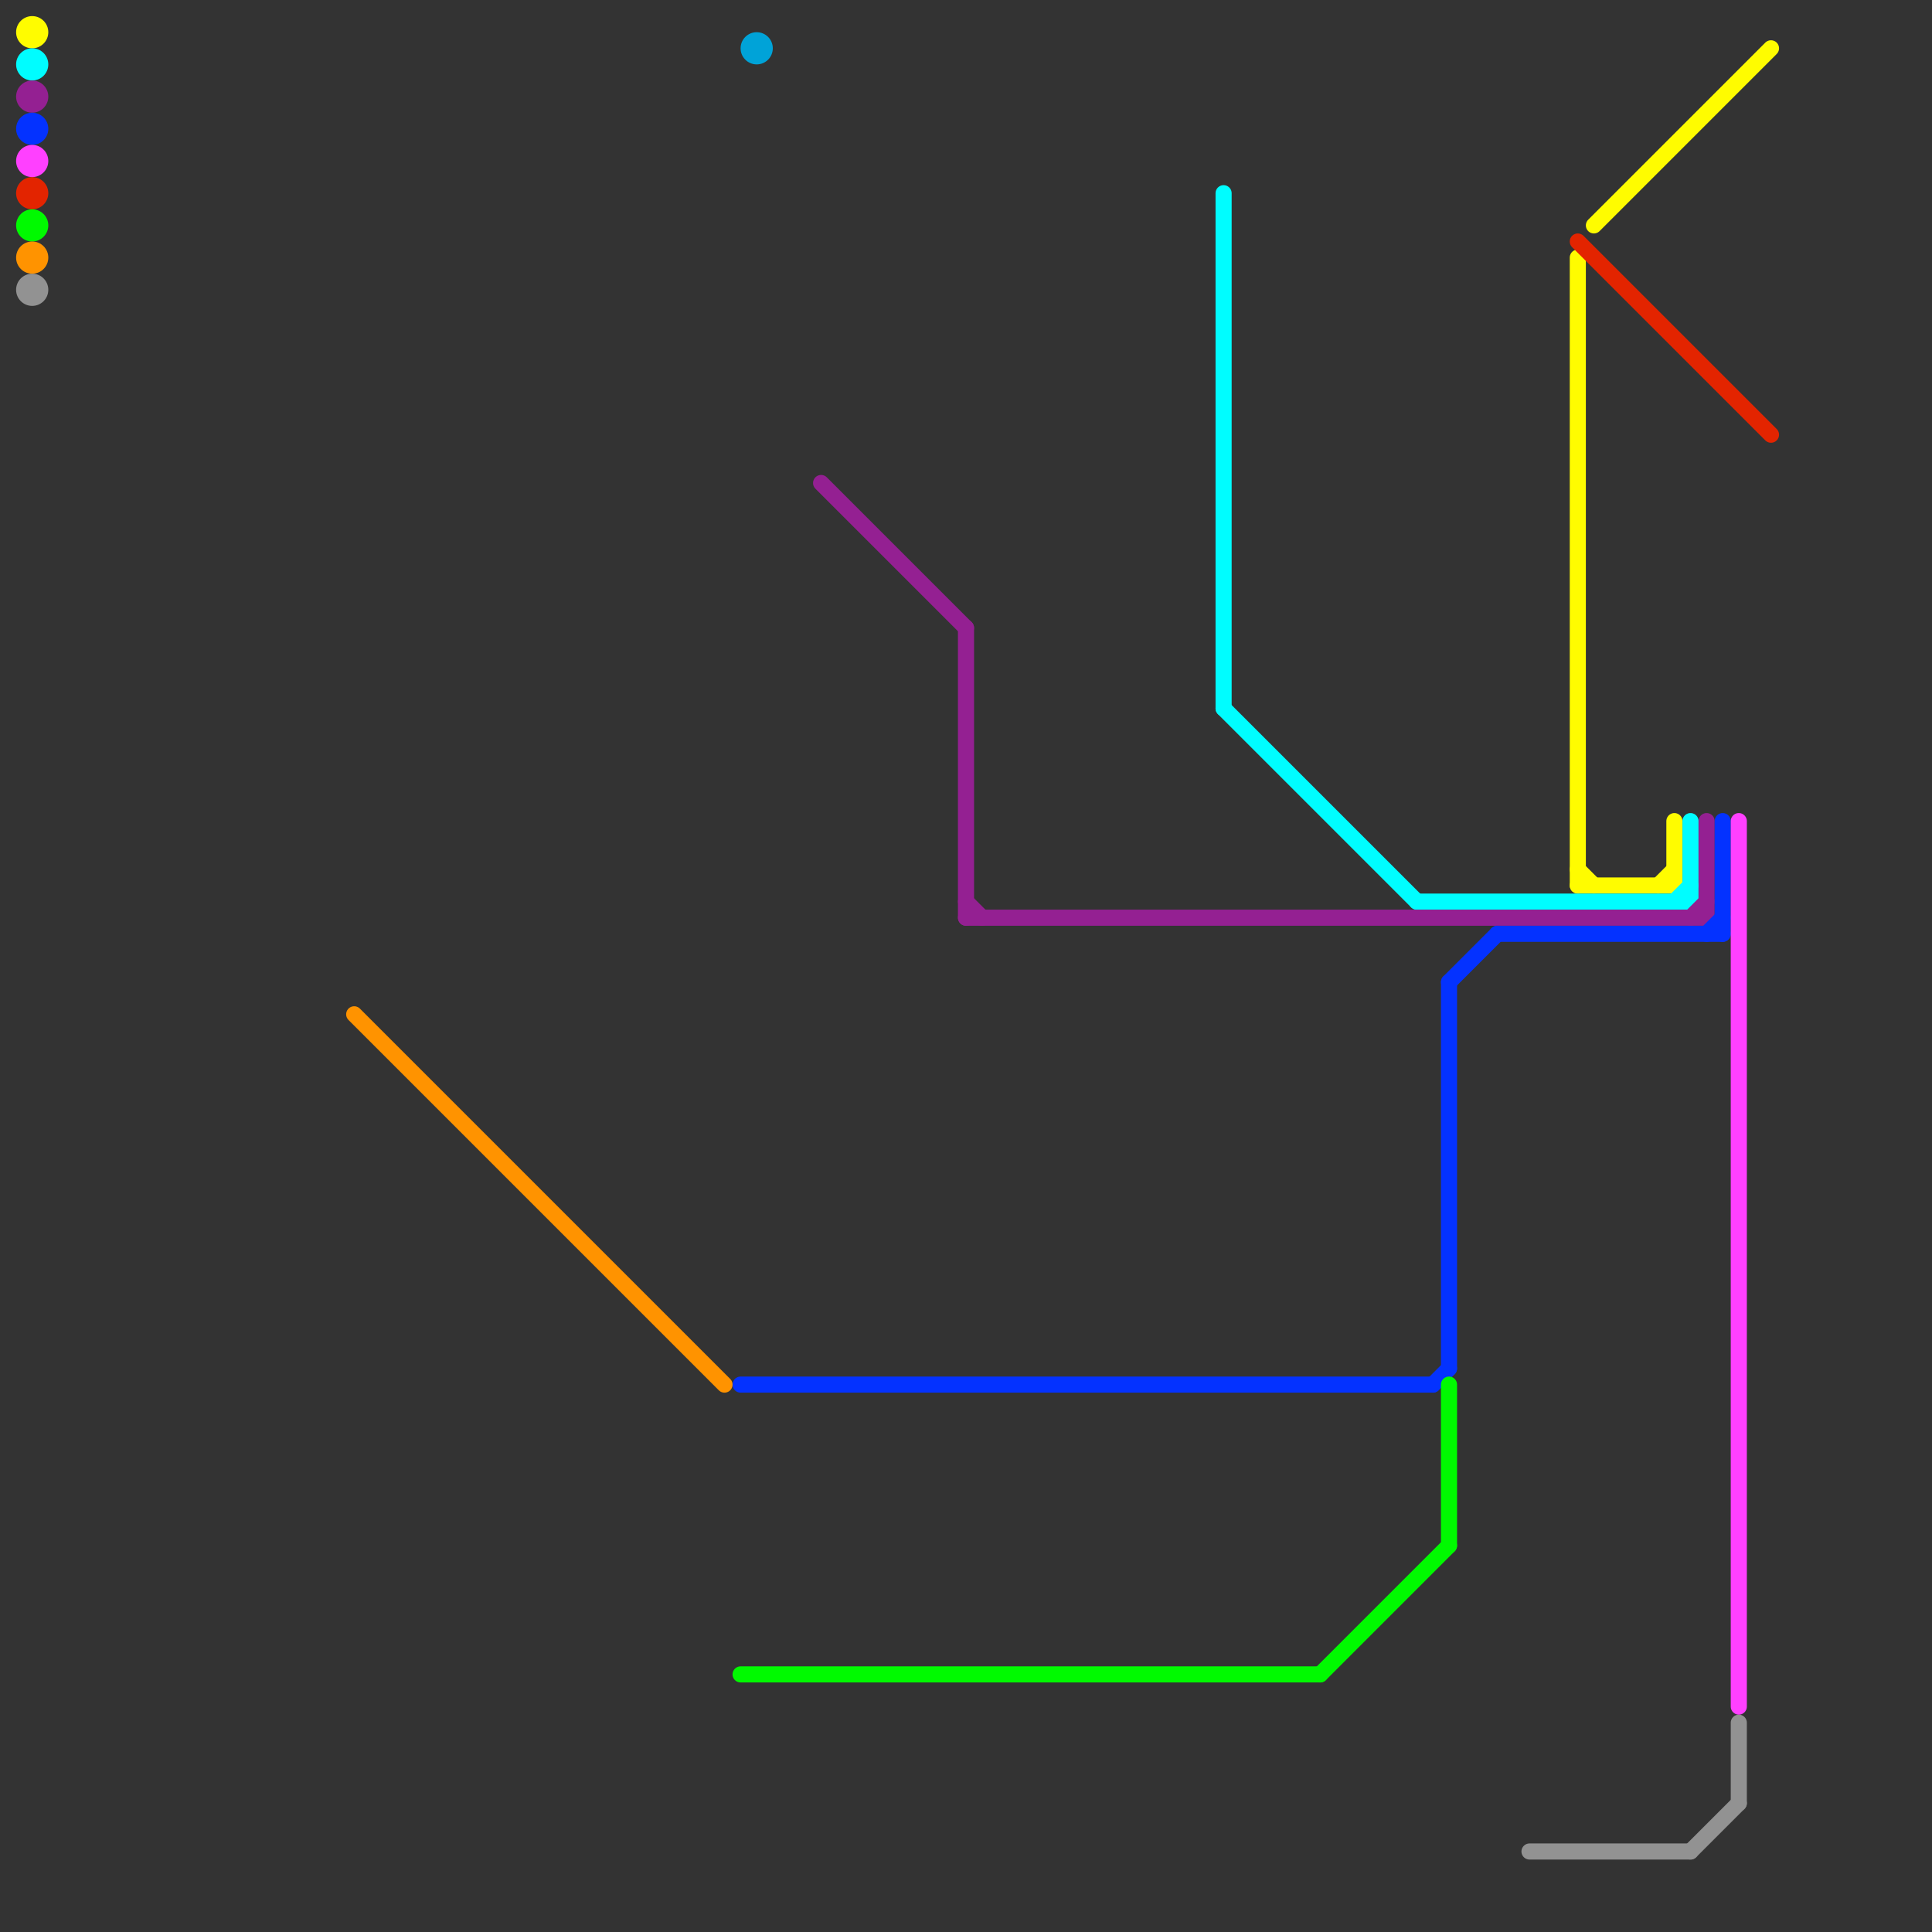 
<svg version="1.1" xmlns="http://www.w3.org/2000/svg" viewBox="0 0 120 120">
<rect x="0" y="0" width="120" height="120" fill="#333333" stroke="none"/>
<style>text { font: 1px Helvetica; font-weight: 600; white-space: pre; dominant-baseline: central; } line { stroke-width: 1; fill: none; stroke-linecap: round; stroke-linejoin: round; } .c0 { stroke: #929292 } .c1 { stroke: #fffc00 } .c2 { stroke: #e32400 } .c3 { stroke: #00fdff } .c4 { stroke: #942092 } .c5 { stroke: #0432ff } .c6 { stroke: #ff40ff } .c7 { stroke: #00fa00 } .c8 { stroke: #ff9300 } .c9 { stroke: #00a3d8 }</style><defs><g id="wm-xf"><circle r="1.2" fill="#000"/><circle r="0.9" fill="#fff"/><circle r="0.6" fill="#000"/><circle r="0.3" fill="#fff"/></g><g id="wm"><circle r="0.6" fill="#000"/><circle r="0.3" fill="#fff"/></g></defs><line class="c0" x1="105" y1="115" x2="108" y2="112"/><line class="c0" x1="108" y1="107" x2="108" y2="112"/><line class="c0" x1="95" y1="115" x2="105" y2="115"/><circle cx="2" cy="18" r="1" fill="#929292" /><line class="c1" x1="99" y1="14" x2="110" y2="3"/><line class="c1" x1="104" y1="51" x2="104" y2="55"/><line class="c1" x1="98" y1="16" x2="98" y2="55"/><line class="c1" x1="103" y1="55" x2="104" y2="54"/><line class="c1" x1="98" y1="54" x2="99" y2="55"/><line class="c1" x1="98" y1="55" x2="104" y2="55"/><circle cx="2" cy="2" r="1" fill="#fffc00" /><line class="c2" x1="98" y1="15" x2="110" y2="27"/><circle cx="2" cy="12" r="1" fill="#e32400" /><line class="c3" x1="76" y1="44" x2="88" y2="56"/><line class="c3" x1="105" y1="51" x2="105" y2="56"/><line class="c3" x1="88" y1="56" x2="105" y2="56"/><line class="c3" x1="76" y1="12" x2="76" y2="44"/><line class="c3" x1="104" y1="56" x2="105" y2="55"/><circle cx="2" cy="4" r="1" fill="#00fdff" /><line class="c4" x1="60" y1="56" x2="61" y2="57"/><line class="c4" x1="105" y1="57" x2="106" y2="56"/><line class="c4" x1="60" y1="39" x2="60" y2="57"/><line class="c4" x1="60" y1="57" x2="106" y2="57"/><line class="c4" x1="51" y1="30" x2="60" y2="39"/><line class="c4" x1="106" y1="51" x2="106" y2="57"/><circle cx="2" cy="6" r="1" fill="#942092" /><line class="c5" x1="89" y1="86" x2="90" y2="85"/><line class="c5" x1="93" y1="58" x2="107" y2="58"/><line class="c5" x1="106" y1="58" x2="107" y2="57"/><line class="c5" x1="90" y1="61" x2="90" y2="85"/><line class="c5" x1="90" y1="61" x2="93" y2="58"/><line class="c5" x1="107" y1="51" x2="107" y2="58"/><line class="c5" x1="46" y1="86" x2="89" y2="86"/><circle cx="2" cy="8" r="1" fill="#0432ff" /><line class="c6" x1="108" y1="51" x2="108" y2="106"/><circle cx="2" cy="10" r="1" fill="#ff40ff" /><line class="c7" x1="46" y1="104" x2="82" y2="104"/><line class="c7" x1="82" y1="104" x2="90" y2="96"/><line class="c7" x1="90" y1="86" x2="90" y2="96"/><circle cx="2" cy="14" r="1" fill="#00fa00" /><line class="c8" x1="22" y1="63" x2="45" y2="86"/><circle cx="2" cy="16" r="1" fill="#ff9300" /><circle cx="47" cy="3" r="1" fill="#00a3d8" />
</svg>
